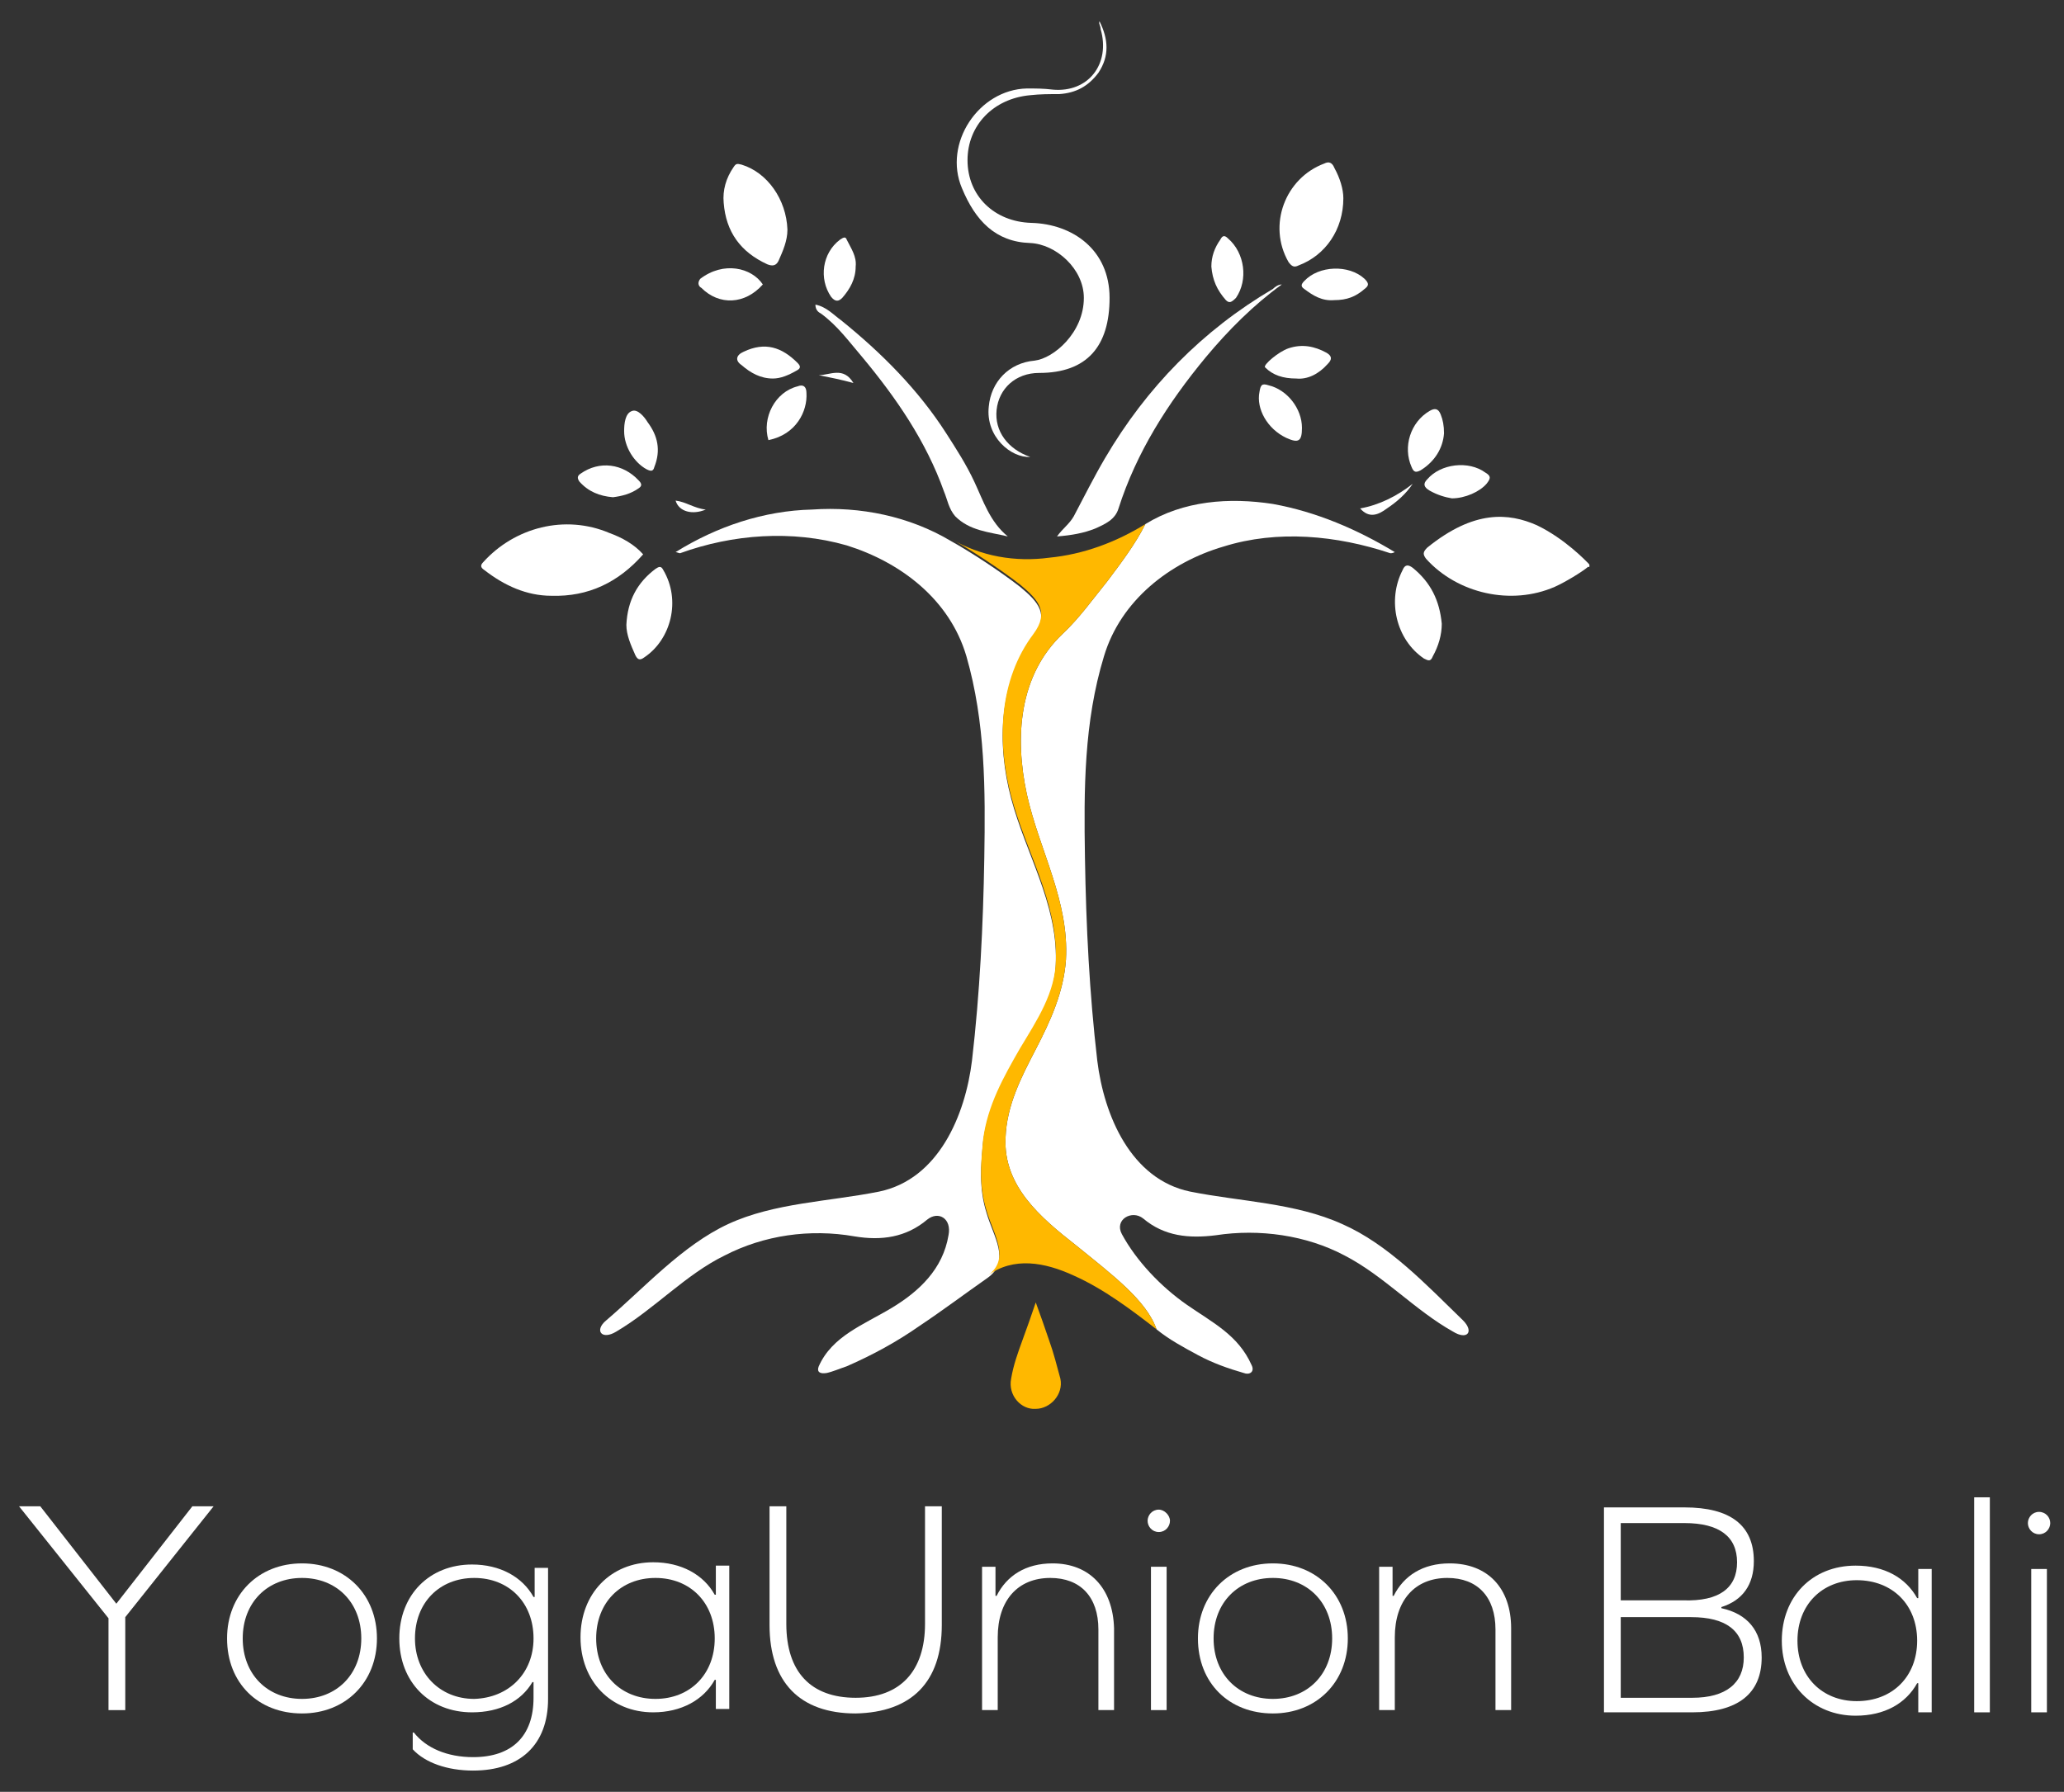 <svg fill="none" height="244" viewBox="0 0 281 244" width="281" xmlns="http://www.w3.org/2000/svg"><rect x="0" y="0" width="281" height="244" fill="#333333" stroke="none"/><g fill="#fff"><path d="m278.672 213.652h-2.132v19.52h2.132z"/><path d="m270.905 203.893h-2.132v29.28h2.132z"/><path d="m252.632 233.63c-5.787 0-10.051-4.27-10.051-10.217 0-5.948 4.112-10.218 10.051-10.218 3.959 0 6.852 1.678 8.375 4.423h.153c0-1.373 0-2.745 0-3.965h1.827v19.52c-.609 0-1.218 0-1.827 0 0-1.373 0-2.745 0-3.965 0 0 0 0-.153 0-1.523 2.745-4.416 4.422-8.375 4.422zm8.375-10.217c0-4.88-3.35-8.235-8.223-8.235-4.721 0-8.071 3.355-8.071 8.235s3.35 8.235 8.071 8.235c4.873 0 8.223-3.355 8.223-8.235z"/><path d="m158.828 213.348h-2.132v19.52h2.132z"/><path d="m88.931 233.172c-5.787 0-9.898-4.27-9.898-10.217 0-5.948 4.112-10.218 9.898-10.218 3.807 0 6.853 1.678 8.375 4.423h.152c0-1.373 0-2.745 0-3.965h1.827v19.52c-.609 0-1.218 0-1.827 0 0-1.373 0-2.745 0-3.965 0 0 0 0-.152 0-1.523 2.745-4.568 4.422-8.375 4.422zm8.375-10.065c0-4.88-3.35-8.235-8.071-8.235-4.721 0-8.071 3.355-8.071 8.235s3.35 8.235 8.071 8.235c4.721 0 8.071-3.355 8.071-8.235z"/><path d="m14.771 220.362v12.505h2.284v-12.657l12.03-15.098h-2.893l-10.355 13.268-10.355-13.268h-2.893z"/><path d="m239.84 225.7c0 4.88-3.198 7.472-9.441 7.472-3.959 0-8.071 0-12.03 0 0-9.302 0-18.605 0-27.907h10.964c6.244 0 9.441 2.44 9.441 7.32 0 3.202-1.522 5.337-4.416 6.252v.153c3.503.762 5.482 3.05 5.482 6.71zm-2.436 0c0-3.66-2.437-5.49-7.157-5.49-3.198 0-6.396 0-9.594 0v10.98h9.746c4.568 0 7.005-1.983 7.005-5.49zm-.914-12.963c0-3.507-2.436-5.337-7.157-5.337-2.893 0-5.787 0-8.68 0v10.522h8.528c4.873.153 7.309-1.677 7.309-5.185z"/><path d="m197.354 212.89c-3.654 0-6.243 1.677-7.614 4.422 0 0 0 0-.152 0 0-1.372 0-2.745 0-3.965-.609 0-1.218 0-1.827 0v19.52h2.132c0-3.355 0-6.557 0-9.912 0-5.033 2.741-8.083 7.157-8.083 4.111 0 6.548 2.593 6.548 7.015v10.98h2.132c0-3.66 0-7.472 0-11.132 0-5.49-3.198-8.845-8.376-8.845z"/><path d="m143.295 212.89c-3.655 0-6.243 1.677-7.614 4.422 0 0 0 0-.152 0 0-1.372 0-2.745 0-3.965-.609 0-1.218 0-1.828 0v19.52h2.132c0-3.355 0-6.557 0-9.912 0-5.033 2.741-8.083 7.158-8.083 4.111 0 6.548 2.593 6.548 7.015v10.98h2.131c0-3.66 0-7.472 0-11.132-.152-5.49-3.35-8.845-8.375-8.845z"/><path d="m128.219 221.277c0-5.337 0-10.675 0-16.165-.761 0-1.522 0-2.284 0v16.013c0 6.405-3.35 10.065-9.441 10.065s-9.441-3.508-9.441-10.065c0-5.338 0-10.675 0-16.013-.762 0-1.523 0-2.285 0v16.165c0 7.778 4.112 12.048 11.726 12.048 7.614-.153 11.725-4.27 11.725-12.048z"/><path d="m64.414 241.103c-3.502 0-6.548-1.068-8.223-2.898 0-.762 0-1.525 0-2.287h.152c1.675 2.135 4.568 3.355 8.071 3.355 5.33 0 8.223-2.898 8.223-8.083 0-.762 0-1.372 0-2.135 0 0 0 0-.152 0-1.523 2.593-4.416 4.118-8.223 4.118-5.787 0-9.898-4.118-9.898-10.065 0-5.948 4.112-10.065 9.898-10.065 3.807 0 6.853 1.677 8.375 4.422h.152c0-1.372 0-2.745 0-3.965h1.827v17.843c0 6.252-3.807 9.76-10.203 9.76zm8.223-17.995c0-4.88-3.35-8.235-8.071-8.235-4.721 0-8.071 3.355-8.071 8.235 0 4.727 3.35 8.235 8.071 8.235 4.721-.153 8.071-3.508 8.071-8.235z"/><path d="m183.497 223.107c0 5.948-4.264 10.218-10.203 10.218s-10.203-4.118-10.203-10.218c0-5.947 4.264-10.217 10.203-10.217s10.203 4.27 10.203 10.217zm-18.274 0c0 4.88 3.351 8.235 8.071 8.235 4.721 0 8.071-3.355 8.071-8.235s-3.35-8.235-8.071-8.235c-4.72 0-8.071 3.355-8.071 8.235z"/><path d="m157.762 205.57c-.914 0-1.523.763-1.523 1.525 0 .763.609 1.525 1.523 1.525.913 0 1.522-.762 1.522-1.525 0-.762-.761-1.525-1.522-1.525z"/><path d="m51.318 223.107c0 5.948-4.264 10.218-10.203 10.218s-10.203-4.118-10.203-10.218c0-5.947 4.264-10.217 10.203-10.217s10.203 4.27 10.203 10.217zm-18.273 0c0 4.88 3.35 8.235 8.071 8.235s8.071-3.355 8.071-8.235-3.35-8.235-8.071-8.235-8.071 3.355-8.071 8.235z"/><path d="m277.606 205.875c-.914 0-1.523.763-1.523 1.525 0 .763.609 1.525 1.523 1.525.913 0 1.523-.762 1.523-1.525 0-.762-.61-1.525-1.523-1.525z"/><path d="m175.122 59.628c1.675.762 2.131.458 2.131-1.373 0-2.592-1.979-5.185-4.568-5.795-.914-.305-1.066 0-1.218.915-.457 2.288 1.066 5.032 3.655 6.253z"/><path d="m180.756 49.563c.609-.61.609-1.067-.152-1.525-1.675-.915-3.351-1.22-5.178-.61-1.37.458-3.502 2.288-3.198 2.592 1.066 1.067 2.437 1.525 4.264 1.525 1.523.152 3.046-.61 4.264-1.982z"/><path d="m104.616 59.932c3.807-.762 5.33-3.965 5.178-6.405 0-.915-.457-1.22-1.219-.915-3.045.762-4.873 4.27-3.959 7.32z"/><path d="m143.295 12.2c-1.218-.152-2.284-.152-3.502-.152-6.548.152-11.421 7.473-8.833 13.572 1.828 4.423 4.569 7.32 9.29 7.473 3.502.152 7.309 3.507 7.309 7.473 0 4.728-4.112 8.235-6.7 8.54-3.503.305-5.939 2.897-6.244 6.253-.457 4.117 3.046 7.015 5.635 6.862-3.046-1.067-4.873-3.507-4.569-6.405.305-2.897 2.589-5.032 5.787-5.032 6.548 0 9.593-3.66 9.593-10.217s-5.025-10.065-10.659-10.217c-5.025-.152-8.68-3.66-8.68-8.54 0-4.728 3.502-8.387 8.528-8.845 1.37-.152 2.588-.152 3.959-.152 2.284-.152 3.959-1.067 5.33-2.898 1.522-2.288 1.37-4.575.152-7.015-.152.305.152.61.152 1.067 1.371 4.728-1.675 8.693-6.548 8.235z"/><path d="m150.452 62.373c-1.523 2.592-2.893 5.338-4.264 7.93-.609 1.067-1.522 1.677-2.284 2.745 1.98-.152 3.655-.458 5.178-1.067 1.37-.61 2.741-1.22 3.198-2.745 2.436-7.625 6.7-14.335 11.877-20.587 3.046-3.66 6.548-7.168 10.355-9.912-.456 0-.913.305-1.218.61-9.593 5.643-17.207 13.42-22.842 23.027z"/><path d="m111.773 42.7c2.284 1.677 3.807 3.812 5.635 5.947 4.568 5.49 8.679 11.438 11.116 18.3.457 1.067.609 2.288 1.523 3.355 1.979 1.982 4.568 2.135 7.157 2.745-2.437-1.982-3.35-4.88-4.568-7.473-1.066-2.288-2.437-4.423-3.807-6.558-3.807-5.947-8.833-10.98-14.315-15.402-1.066-.762-1.979-1.83-3.502-2.135 0 .762.457 1.067.761 1.22z"/><path d="m188.827 69.235c1.37-.915 2.588-1.982 3.502-3.355-2.132 1.677-4.568 2.897-7.157 3.355 1.218 1.373 2.436.915 3.655 0z"/><path d="m65.785 76.555c-.457.458-.305.762.152 1.067 2.741 2.135 5.787 3.507 9.137 3.507 5.025.152 9.137-1.83 12.487-5.643-1.218-1.373-2.893-2.288-4.568-2.897-6.091-2.592-12.944-.762-17.208 3.965z"/><path d="m180.299 22.265c-5.33 1.982-7.766 8.387-4.873 13.42.457.61.761.762 1.371.458 3.654-1.373 6.091-4.88 6.091-9.15 0-1.22-.457-2.745-1.218-4.117-.305-.762-.762-.915-1.371-.61z"/><path d="m100.961 22.417c-.609-.152-.761-.152-1.066.305-1.066 1.525-1.523 3.203-1.371 4.88.305 3.965 2.284 6.71 5.939 8.387.761.305 1.218.152 1.523-.458.609-1.373 1.218-2.745 1.218-4.27-.152-4.117-2.741-7.777-6.244-8.845z"/><path d="m192.329 77.317c-.609-.458-1.066-.458-1.37.305-2.132 4.117-.914 9.455 2.893 12.047.609.305.914.458 1.218-.305.762-1.373 1.218-2.897 1.218-4.423-.304-3.203-1.522-5.643-3.959-7.625z"/><path d="m89.236 77.47c-2.436 1.83-3.807 4.27-3.959 7.625 0 1.373.609 2.745 1.218 4.117.305.61.609.762 1.218.305 3.655-2.44 5.025-7.777 2.589-11.895-.305-.61-.609-.458-1.066-.152z"/><path d="m194.613 55.967c-2.588 1.525-3.654 4.88-2.436 7.625.304.762.609.762 1.218.458 1.98-1.22 3.046-3.05 3.198-5.032 0-1.067-.152-1.83-.457-2.592-.304-.762-.761-.915-1.523-.458z"/><path d="m202.227 64.355c-2.284-1.677-6.091-1.22-7.918.915-.609.61-.457 1.067.304 1.525 1.066.61 2.132.915 3.046 1.067 1.827 0 3.807-.915 4.721-1.982.609-.762.609-1.067-.153-1.525z"/><path d="m168.269 40.565c1.675-2.44 1.218-6.1-1.066-8.082-.457-.458-.761-.458-1.066.152-.761 1.067-1.218 2.288-1.218 3.66.152 1.83.761 3.203 1.979 4.575.457.458.762.305 1.371-.305z"/><path d="m185.781 37.972c-2.132-1.982-6.243-1.83-8.223.305-.457.458-.457.762 0 1.067 1.218.915 2.436 1.677 4.112 1.525 1.675 0 2.893-.458 4.111-1.525.609-.458.609-.762 0-1.373z"/><path d="m79.033 64.507c-.457.305-.457.61-.152 1.067 1.218 1.373 2.741 1.982 4.568 2.135 1.218-.152 2.437-.458 3.502-1.22.457-.305.457-.61 0-1.067-2.132-2.288-5.33-2.745-7.918-.915z"/><path d="m101.266 47.885c-1.066.458-1.218 1.22-.305 1.83 1.219 1.067 2.589 1.83 4.264 1.83 1.066 0 2.132-.458 3.198-1.067.609-.305.609-.61.152-1.067-2.132-2.135-4.416-2.897-7.309-1.525z"/><path d="m114.667 40.565c1.065-1.22 1.827-2.592 1.827-4.27.152-1.373-.609-2.44-1.218-3.66-.153-.458-.457-.305-.914 0-2.437 1.83-2.893 5.338-1.218 7.777.609.762 1.066.61 1.523.152z"/><path d="m86.038 55.968c-.914.305-1.066 1.677-1.066 2.745 0 2.135 1.371 4.27 3.046 5.185.609.305.914.305 1.066-.305.914-2.288.457-4.27-.914-6.1-.457-.762-1.371-1.83-2.132-1.525z"/><path d="m95.479 39.192c2.437 2.44 5.939 2.288 8.376-.458-1.523-2.288-5.33-3.203-8.528-.762-.457.61-.152 1.067.152 1.22z"/><path d="m216.389 77.012c0-.152 0-.152-.152-.305-.305-.305-3.198-3.355-7.005-5.185-3.807-1.677-8.528-2.135-14.923 3.05-.609.61-.609.915-.153 1.525 4.264 4.728 11.574 6.405 17.513 3.812 1.37-.61 3.654-1.982 4.568-2.745.152.152.152 0 .152-.152z"/><path d="m111.469 51.088c1.522.305 3.045.61 4.72 1.067-1.37-2.288-3.198-1.067-4.72-1.067z"/><path d="m91.977 68.167c.457 1.525 2.284 1.982 4.112 1.22-1.523-.152-2.741-1.067-4.112-1.22z"/><path d="m91.977 75.182c.152 0 .457.152.609.152 7.157-2.592 15.228-3.203 22.69-1.067 7.309 2.288 14.009 7.32 16.294 15.098 2.588 8.998 2.588 18.147 2.436 27.45-.152 9.15-.609 18.452-1.675 27.602-.914 7.473-4.568 16.165-12.639 17.843-6.853 1.372-14.315 1.525-20.558 4.422-6.243 2.898-11.421 8.693-16.599 13.115-1.675 1.373-.609 2.745 1.371 1.525 5.178-3.05 9.441-7.777 14.771-10.37 5.33-2.745 11.573-3.66 17.665-2.592 3.654.61 7.004.152 9.898-2.288 1.523-1.22 3.35-.152 2.893 2.135-.761 4.575-3.959 7.625-7.766 9.913-3.807 2.287-8.071 3.812-9.898 7.93-.305.762.152 1.067 1.066.915.761-.153 1.827-.61 2.741-.915 3.502-1.525 6.852-3.355 9.898-5.49 3.198-2.135 6.243-4.423 9.289-6.558 3.198-2.287.761-5.642-.152-8.845-1.066-3.355-.762-6.557-.457-9.76.609-4.575 2.741-8.387 5.025-12.352 2.284-3.813 4.873-7.625 4.873-12.2.152-7.93-4.112-14.64-6.091-22.113-1.98-7.472-1.675-15.86 3.045-22.112 2.132-2.897.762-4.575-1.827-6.71-2.741-2.135-6.7-4.728-9.441-6.253-5.635-3.355-12.335-4.728-18.883-4.27-6.548.152-12.944 2.288-18.578 5.795z"/><path d="m155.934 71.37c-1.37 2.745-3.35 5.338-5.177 7.777-1.98 2.44-3.807 5.032-6.091 7.168-5.939 5.643-6.548 14.03-4.873 21.808 1.675 7.625 5.786 14.487 5.329 22.57-.304 4.422-2.131 8.387-4.111 12.2-1.98 3.812-3.959 7.625-4.112 12.047-.304 6.558 4.721 10.828 9.594 14.64 4.873 3.965 9.594 7.473 10.964 11.438 1.675 1.372 3.655 2.44 5.634 3.507 1.98 1.068 4.112 1.83 6.244 2.44.761.305 1.523-.152 1.066-1.067-1.827-4.118-5.33-5.795-8.832-8.235-3.503-2.44-6.853-5.948-8.833-9.608-1.066-1.982 1.371-3.355 2.894-2.135 2.893 2.44 6.243 2.745 9.898 2.288 5.939-.915 12.335 0 17.512 2.745 5.33 2.745 9.594 7.472 14.771 10.37 1.98 1.22 2.894 0 1.371-1.525-5.026-4.88-10.203-10.37-16.446-13.115-6.396-2.898-13.858-3.05-20.711-4.423-8.07-1.677-11.725-10.37-12.639-17.842-1.066-9.15-1.523-18.3-1.675-27.603-.152-9.302-.152-18.452 2.589-27.45 2.284-7.625 8.984-12.81 16.294-14.945 7.309-2.288 15.38-1.525 22.69.915.152 0 .304 0 .609-.152-5.026-3.05-10.66-5.49-16.599-6.558-5.939-.915-12.182-.458-17.36 2.745z"/></g><g fill="#ffb800"><path d="m137.661 187.727c.304-1.83.913-3.507 1.523-5.185.609-1.677 1.218-3.355 1.827-5.185.609 1.678 1.218 3.355 1.827 5.185.609 1.678 1.066 3.508 1.523 5.185.457 2.135-1.37 4.118-3.35 4.118-1.98.152-3.807-1.83-3.35-4.118z"/><path d="m155.934 71.37c-1.37 2.745-3.35 5.338-5.177 7.777-1.98 2.44-3.807 5.032-6.091 7.168-5.939 5.643-6.548 14.03-4.873 21.808 1.675 7.625 5.786 14.487 5.329 22.57-.304 4.422-2.131 8.387-4.111 12.2-1.98 3.812-3.959 7.625-4.112 12.047-.304 6.558 4.721 10.828 9.594 14.64 4.873 3.965 9.594 7.473 10.964 11.438-3.35-2.593-7.157-5.49-11.269-7.32-3.959-1.83-8.223-2.593-11.725 0 3.198-2.288.761-5.643-.152-8.845-1.066-3.355-.762-6.558-.457-9.76.609-4.575 2.741-8.388 5.025-12.353 2.284-3.812 4.873-7.625 4.873-12.2.152-7.93-4.112-14.64-6.091-22.112-1.98-7.473-1.675-15.86 3.045-22.113 2.132-2.897.762-4.575-1.827-6.71-2.741-2.135-6.7-4.728-9.441-6.253 4.111 2.44 8.832 3.203 13.4 2.592 4.721-.458 9.137-2.135 13.096-4.575z"/></g></svg>